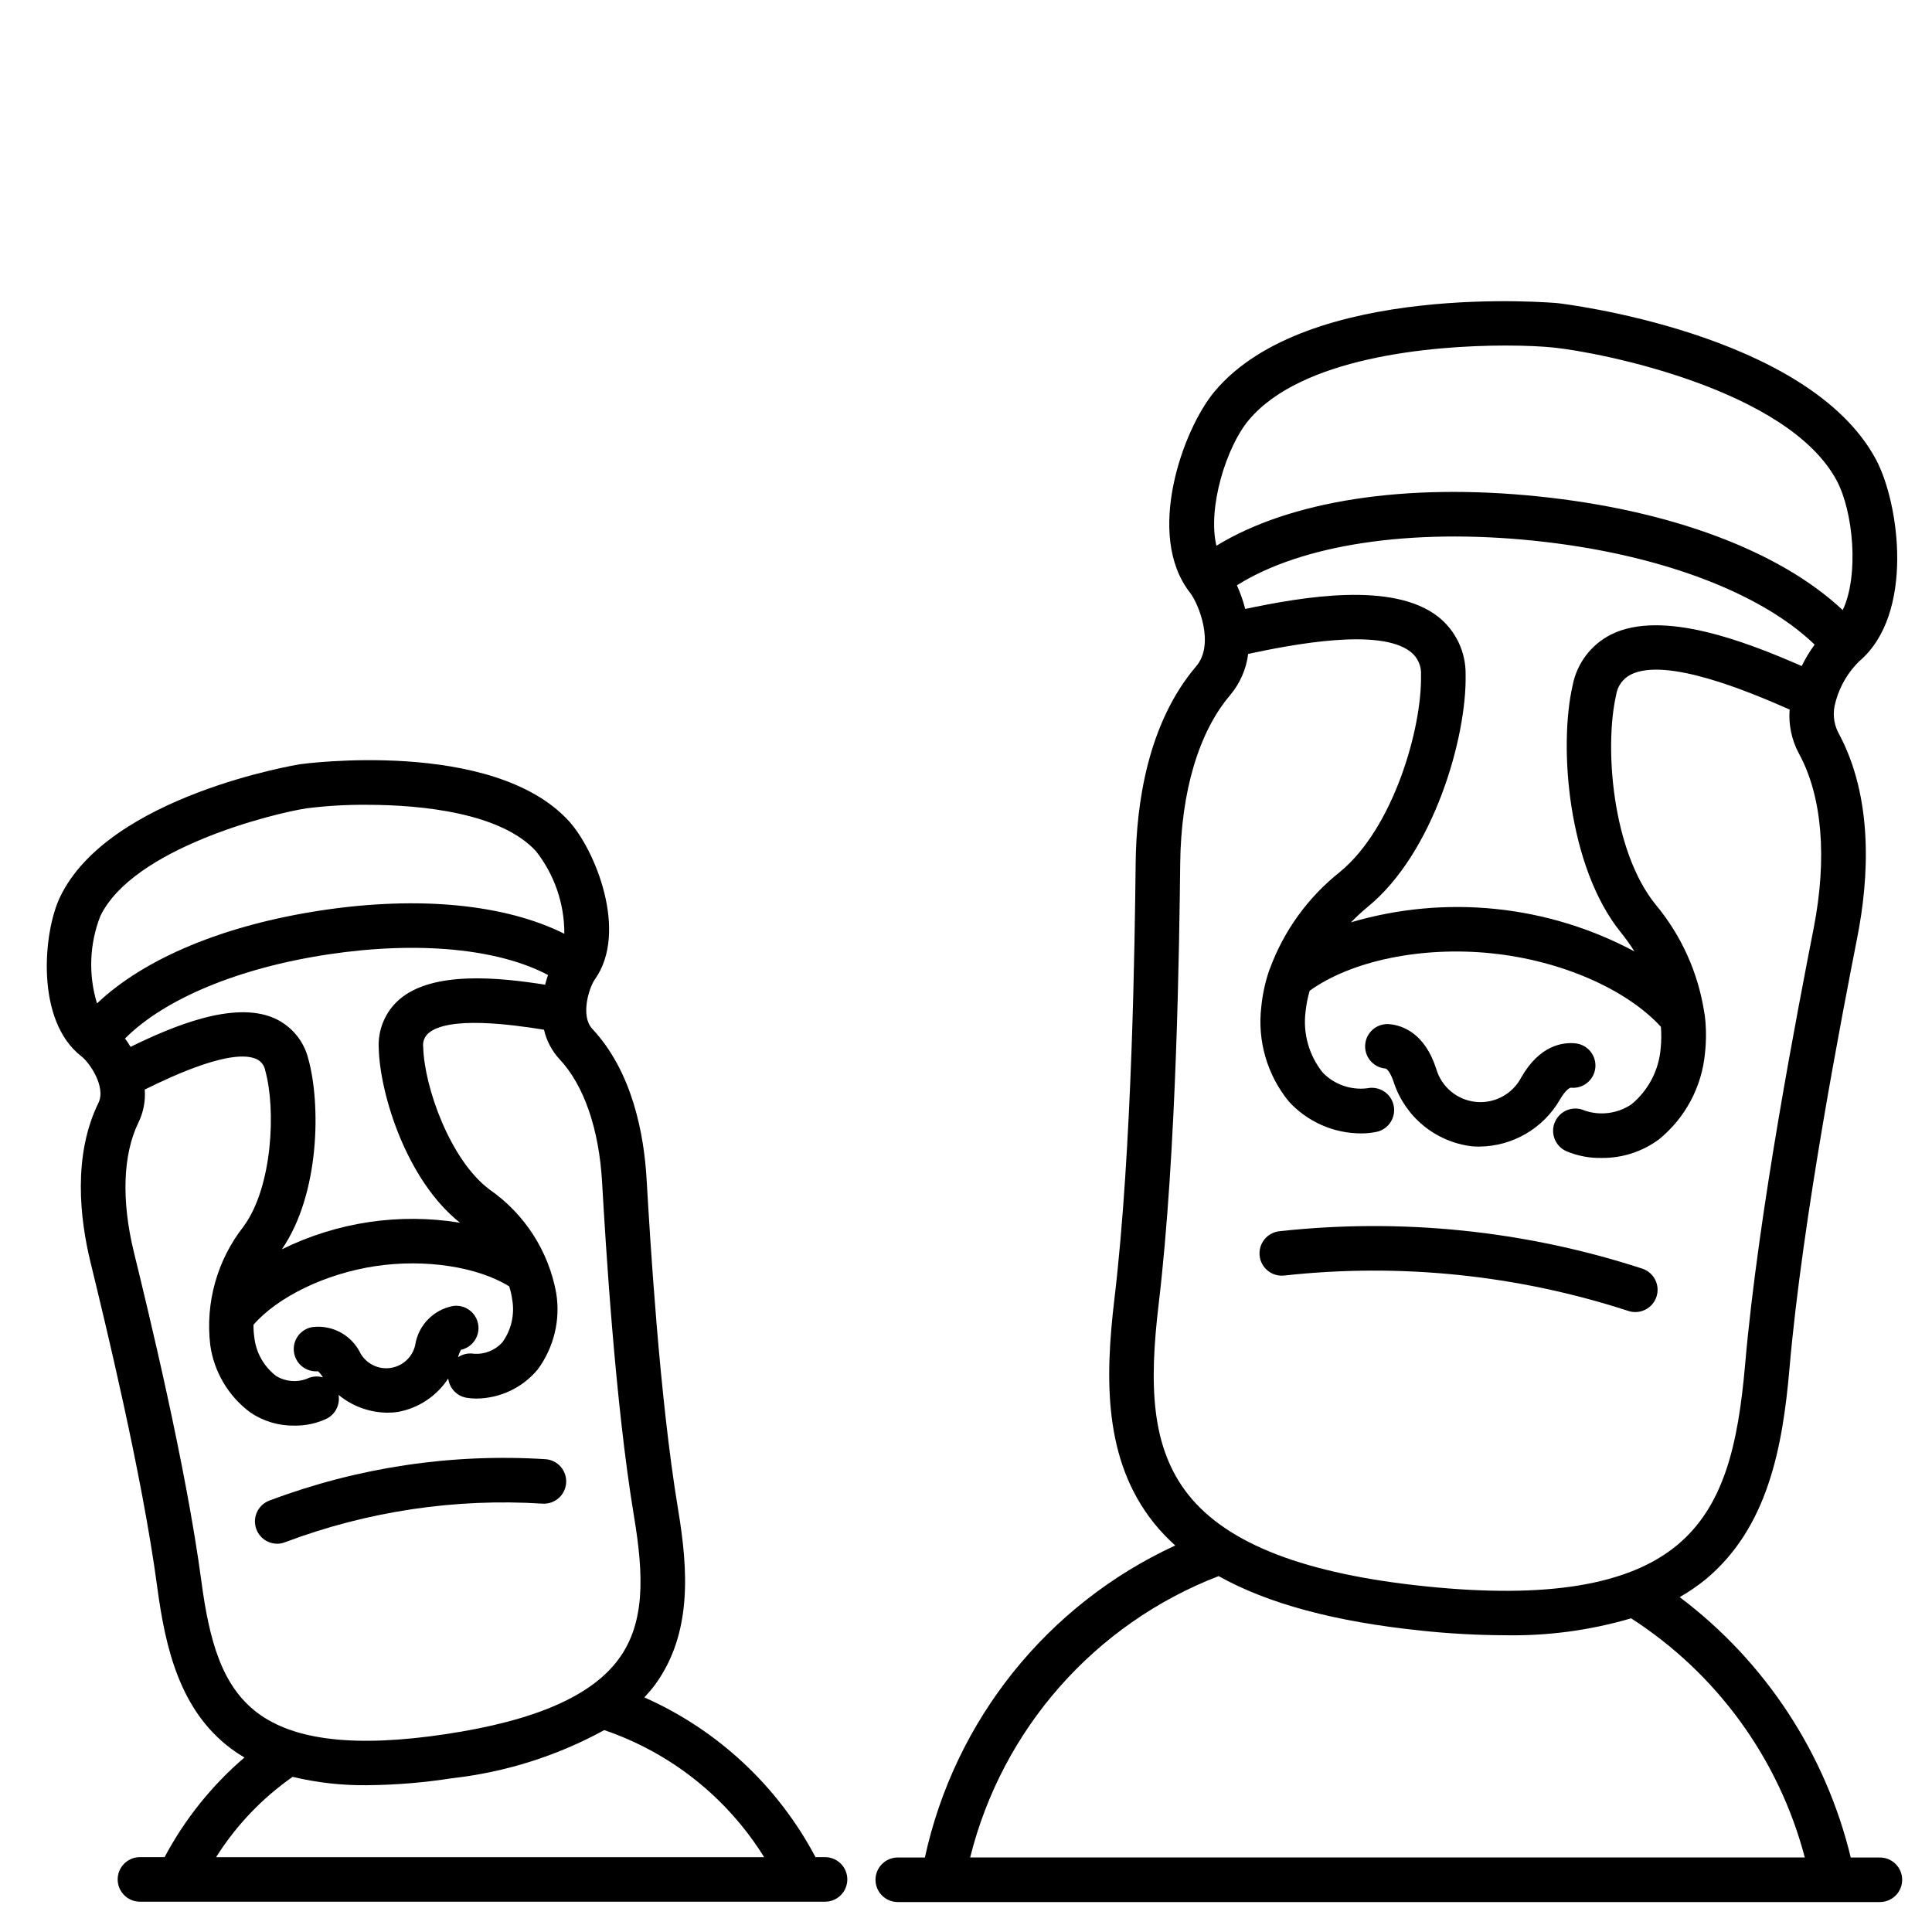 <?xml version="1.0" encoding="UTF-8"?>
<!-- Uploaded to: ICON Repo, www.svgrepo.com, Generator: ICON Repo Mixer Tools -->
<svg fill="#000000" width="800px" height="800px" version="1.1" viewBox="144 144 512 512" xmlns="http://www.w3.org/2000/svg">
 <g>
  <path d="m642.19 636.26h-7.723c-6.656-27.559-22.68-51.953-45.332-69.004 2.383-1.359 4.652-2.91 6.789-4.637 16.531-13.664 20.492-34.984 22.309-55.98 3.473-40.043 14.023-94.047 17.996-114.38 2.953-15.086 4.453-36.742-5.137-54.242-1.207-2.457-1.445-5.273-0.668-7.898 0.059-0.203 0.121-0.395 0.16-0.613 1.129-3.891 3.242-7.43 6.137-10.27 14.727-12.492 10.629-41.887 4.422-53.492-18.105-33.715-83.648-41.328-84.305-41.402s-66.395-5.926-90.961 23.398c-8.453 10.098-18.43 38.047-6.547 53.273 2.414 3.094 6.594 13.777 1.691 19.531-12.949 15.18-15.879 36.691-16.059 52.062-0.242 20.711-0.895 75.727-5.633 115.65-2.488 20.93-2.941 42.605 10.461 59.348 1.723 2.137 3.617 4.133 5.66 5.965-33.867 15.621-58.434 46.238-66.344 82.684h-7.184c-3.262 0-5.906 2.644-5.906 5.902 0 3.262 2.644 5.906 5.906 5.906h260.27-0.004c3.262 0 5.906-2.644 5.906-5.906 0-3.258-2.644-5.902-5.906-5.902zm-68.586-245.08c1.273 1.582 2.457 3.238 3.543 4.957-23.055-12.332-50.035-15.102-75.113-7.715 1.414-1.461 2.906-2.844 4.473-4.137 17.402-14.223 26.223-44.871 25.895-61.523 0.082-5.922-2.57-11.555-7.195-15.258-12.008-9.504-35.977-5.328-51.215-2.121v-0.004c-0.543-2.148-1.281-4.242-2.199-6.262 17.074-10.777 45.875-15.191 78.578-11.84 32.703 3.352 60.004 13.547 74.527 27.551v0.004c-1.309 1.785-2.457 3.684-3.426 5.676-14.27-6.234-36.891-15.195-50.578-8.332-5.277 2.684-9.016 7.656-10.137 13.473-3.711 16.273-1.293 48.074 12.848 65.531zm-98.676-135.85c13.844-16.531 47.973-19.758 68.066-19.758 5.512 0 9.938 0.242 12.633 0.52 12.559 1.289 62.125 11.051 75.109 35.242 4.359 8.125 6.016 24.969 1.609 34.352-16.691-15.652-45.535-26.523-80.77-30.141s-65.688 1.152-85.215 13.082c-2.398-10.082 2.644-26.234 8.566-33.297zm-23.875 234.32c4.812-40.539 5.469-96.039 5.715-116.9 0.215-18.977 4.922-34.789 13.238-44.539 2.609-3.109 4.266-6.898 4.773-10.922 11.891-2.531 34.922-6.984 43.086-0.52h0.004c1.875 1.496 2.887 3.828 2.707 6.223 0.273 13.891-7.246 40.453-21.562 52.148-8.348 6.637-14.727 15.434-18.434 25.438-0.102 0.211-0.188 0.43-0.262 0.652-1.062 3.144-1.758 6.402-2.078 9.707-1.035 8.949 1.59 17.941 7.277 24.93 4.926 5.41 11.902 8.496 19.215 8.496 1.434 0.008 2.859-0.145 4.258-0.453 3.121-0.781 5.043-3.918 4.32-7.055s-3.82-5.113-6.973-4.453c-4.359 0.535-8.719-0.992-11.785-4.137-3.668-4.562-5.312-10.426-4.559-16.23 0.195-1.855 0.559-3.688 1.082-5.481 10.996-7.918 29.547-11.809 48.055-9.93 18.508 1.879 35.863 9.496 45.027 19.488 0.148 1.859 0.133 3.731-0.055 5.59-0.438 5.832-3.242 11.234-7.758 14.957-3.641 2.453-8.219 3.066-12.379 1.656-2.961-1.367-6.469-0.07-7.836 2.891-1.363 2.961-0.07 6.469 2.891 7.836 2.938 1.254 6.106 1.879 9.297 1.824 5.512 0.086 10.898-1.645 15.328-4.926 6.988-5.691 11.391-13.957 12.203-22.934 0.359-3.297 0.336-6.621-0.062-9.914-0.031-0.266-0.078-0.527-0.141-0.789-1.613-10.512-6.062-20.387-12.871-28.559-11.633-14.355-13.594-41.891-10.504-55.438 0.305-2.383 1.773-4.457 3.914-5.543 9.309-4.672 30.965 4.367 42.086 9.27-0.316 4.043 0.539 8.094 2.465 11.664 6.156 11.238 7.547 27.684 3.902 46.301-4 20.504-14.637 74.957-18.164 115.62-1.852 21.312-5.629 37.613-18.07 47.902-12.824 10.605-34.562 14.168-66.496 10.887s-52.5-11.191-62.898-24.176c-10.09-12.617-10.477-29.348-7.957-50.59zm15.879 72.027c13.09 7.324 30.871 12.105 53.766 14.461v0.004c7.344 0.781 14.723 1.184 22.105 1.215 11.316 0.215 22.598-1.297 33.457-4.484 22.727 14.625 39.148 37.234 46.031 63.371h-221.19c8.488-34.094 33.055-61.91 65.832-74.555z"/>
  <path d="m533.97 447.77c0.676 0.059 1.355 0.09 2.027 0.09 8.84-0.066 16.984-4.805 21.406-12.461 1.398-2.449 2.566-3.148 2.898-3.148 3.242 0.332 6.144-2.027 6.477-5.273 0.332-3.242-2.027-6.144-5.273-6.477-3.242-0.332-9.445 0.395-14.371 9.055-2.32 4.41-7.086 6.965-12.043 6.457-4.957-0.512-9.105-3.984-10.48-8.773-3.047-9.488-8.969-11.469-12.234-11.809-1.57-0.188-3.152 0.266-4.391 1.254-1.234 0.988-2.023 2.434-2.184 4.008-0.16 1.578 0.316 3.152 1.328 4.371 1.012 1.219 2.469 1.98 4.047 2.113 0.344 0.035 1.328 0.977 2.191 3.668 1.48 4.484 4.203 8.453 7.848 11.449 3.648 2.996 8.07 4.894 12.754 5.477z"/>
  <path d="m484.32 482.03c30.695-3.375 61.758-0.188 91.129 9.359 1.5 0.516 3.141 0.406 4.559-0.301 1.418-0.707 2.492-1.953 2.981-3.461s0.352-3.148-0.379-4.551c-0.734-1.406-2-2.457-3.516-2.918-30.949-10.059-63.688-13.422-96.039-9.867-3.242 0.348-5.586 3.258-5.238 6.5 0.348 3.242 3.258 5.586 6.5 5.238z"/>
  <path d="m362.64 636.16h-2.527c-9.938-18.805-25.914-33.715-45.355-42.332 1.004-1.062 1.949-2.176 2.832-3.344 9.895-13.605 8.785-30.395 6.106-46.508-4.984-30.008-7.418-71.766-8.34-87.484-0.688-11.898-3.75-28.477-14.41-39.855-3.148-3.387-0.906-10.82 0.715-13.109 8.918-12.594 0.078-34.348-6.961-42-20.176-21.93-70.574-15.086-71.16-15.004-0.504 0.074-50.773 8.301-63.633 35.207-4.488 9.379-6.551 32.777 5.66 42.199 2.227 1.715 6.566 8.16 4.531 12.32-6.852 14.008-4.926 30.754-2.094 42.336 3.711 15.277 13.633 55.859 17.676 86.086 2.164 16.188 6.019 32.562 19.469 42.676h-0.004c1.168 0.867 2.379 1.672 3.633 2.41-8.641 7.398-15.816 16.355-21.156 26.402h-6.531c-3.262 0-5.906 2.641-5.906 5.902s2.644 5.906 5.906 5.906h181.55c3.262 0 5.906-2.644 5.906-5.906s-2.644-5.902-5.906-5.902zm-112.86-227.25c-3.703 3.25-5.695 8.023-5.406 12.941 0.328 12.203 7.41 34.992 21.527 46.184-16.086-2.629-32.59-0.164-47.203 7.047 10.188-14.855 10.277-38.684 7.019-50.434h-0.004c-1.164-4.785-4.473-8.766-8.965-10.789-10.816-4.812-27.277 2.254-38.148 7.566-0.473-0.789-0.961-1.523-1.469-2.215 10.52-10.531 30.156-18.734 53.961-22.305 23.805-3.57 44.98-1.496 58.141 5.481-0.289 0.82-0.539 1.68-0.762 2.57-11.949-1.883-29.77-3.816-38.691 3.953zm29.949 79.406c0.723 4.008-0.219 8.137-2.609 11.434-1.895 2.074-4.621 3.184-7.426 3.023-1.492-0.266-3.027 0.051-4.293 0.887v-0.043c0.164-0.672 0.43-1.316 0.789-1.91 3.098-0.691 5.094-3.711 4.516-6.832-0.574-3.125-3.519-5.231-6.664-4.769-5.215 0.988-9.238 5.168-10.023 10.418-0.734 3.141-3.309 5.512-6.496 5.992s-6.344-1.035-7.969-3.82c-2.289-4.797-7.363-7.617-12.645-7.023-3.164 0.457-5.391 3.344-5.023 6.519 0.367 3.176 3.191 5.481 6.375 5.207 0.516 0.457 0.953 0.996 1.301 1.594l0.02 0.027c-1.445-0.426-2.996-0.281-4.336 0.402-2.633 0.977-5.566 0.715-7.984-0.715-3.254-2.449-5.367-6.121-5.848-10.168-0.172-1.145-0.25-2.305-0.238-3.461 6.43-7.391 19.086-13.559 32.324-15.543 13.238-1.984 27.16 0.199 35.461 5.383h-0.004c0.348 1.109 0.605 2.246 0.773 3.398zm-109.17-101.48c8.66-18.105 45.961-27.312 54.711-28.625 5.266-0.664 10.566-0.973 15.871-0.93 15.047 0 35.645 2.246 44.871 12.254 4.922 6.242 7.578 13.973 7.539 21.922-15.52-7.777-38.289-10.113-64.207-6.223-25.922 3.891-47.066 12.727-59.637 24.684-2.312-7.574-2.012-15.703 0.852-23.082zm26.82 176.28c-4.121-30.855-14.137-71.875-17.906-87.32-3.34-13.695-2.91-25.887 1.23-34.34 1.309-2.711 1.883-5.715 1.656-8.715 7.957-3.938 23.188-10.926 29.594-8.086h0.004c1.262 0.594 2.144 1.773 2.359 3.148 2.805 10.125 1.969 30.699-5.801 41.262-6.961 8.879-10.125 20.152-8.801 31.355 0.992 7.16 4.832 13.621 10.652 17.914 3.438 2.324 7.508 3.535 11.656 3.469 2.981 0.051 5.934-0.594 8.625-1.879 2.281-1.199 3.523-3.738 3.066-6.273 3.652 3.023 8.242 4.691 12.988 4.723 0.883 0 1.77-0.059 2.644-0.18 5.512-0.977 10.375-4.191 13.438-8.879 0.312 2.559 2.242 4.617 4.773 5.09 0.883 0.156 1.781 0.234 2.676 0.23 6.285-0.051 12.23-2.863 16.25-7.695 4.301-5.812 6.078-13.117 4.922-20.258-2.016-11.098-8.344-20.945-17.602-27.391-10.508-7.801-17.359-27.242-17.645-37.742-0.199-1.387 0.309-2.781 1.355-3.715 5.285-4.602 21.906-2.363 30.656-0.949 0.668 2.934 2.098 5.641 4.144 7.844 6.426 6.867 10.422 18.402 11.242 32.477 0.926 15.891 3.391 58.105 8.477 88.73 2.606 15.695 2.922 28.098-4.004 37.633-7.203 9.902-22.246 16.449-45.98 20.008s-40.027 1.707-49.82-5.652c-9.422-7.09-12.742-19.039-14.852-34.809zm24.172 51.762v0.004c6.461 1.551 13.09 2.293 19.734 2.215 7.547-0.062 15.078-0.68 22.531-1.852 14.141-1.582 27.836-5.914 40.316-12.75 17.594 5.988 32.566 17.891 42.375 33.676h-145.24c5.277-8.375 12.172-15.613 20.281-21.289z"/>
  <path d="m217.45 553.11c0.711-0.004 1.41-0.141 2.07-0.395 21.785-8.215 45.066-11.703 68.301-10.234 3.238 0.18 6.012-2.289 6.215-5.523s-2.238-6.031-5.473-6.258c-24.891-1.57-49.828 2.168-73.164 10.965-2.676 1-4.25 3.769-3.742 6.582 0.512 2.809 2.957 4.852 5.812 4.852z"/>
 </g>
</svg>